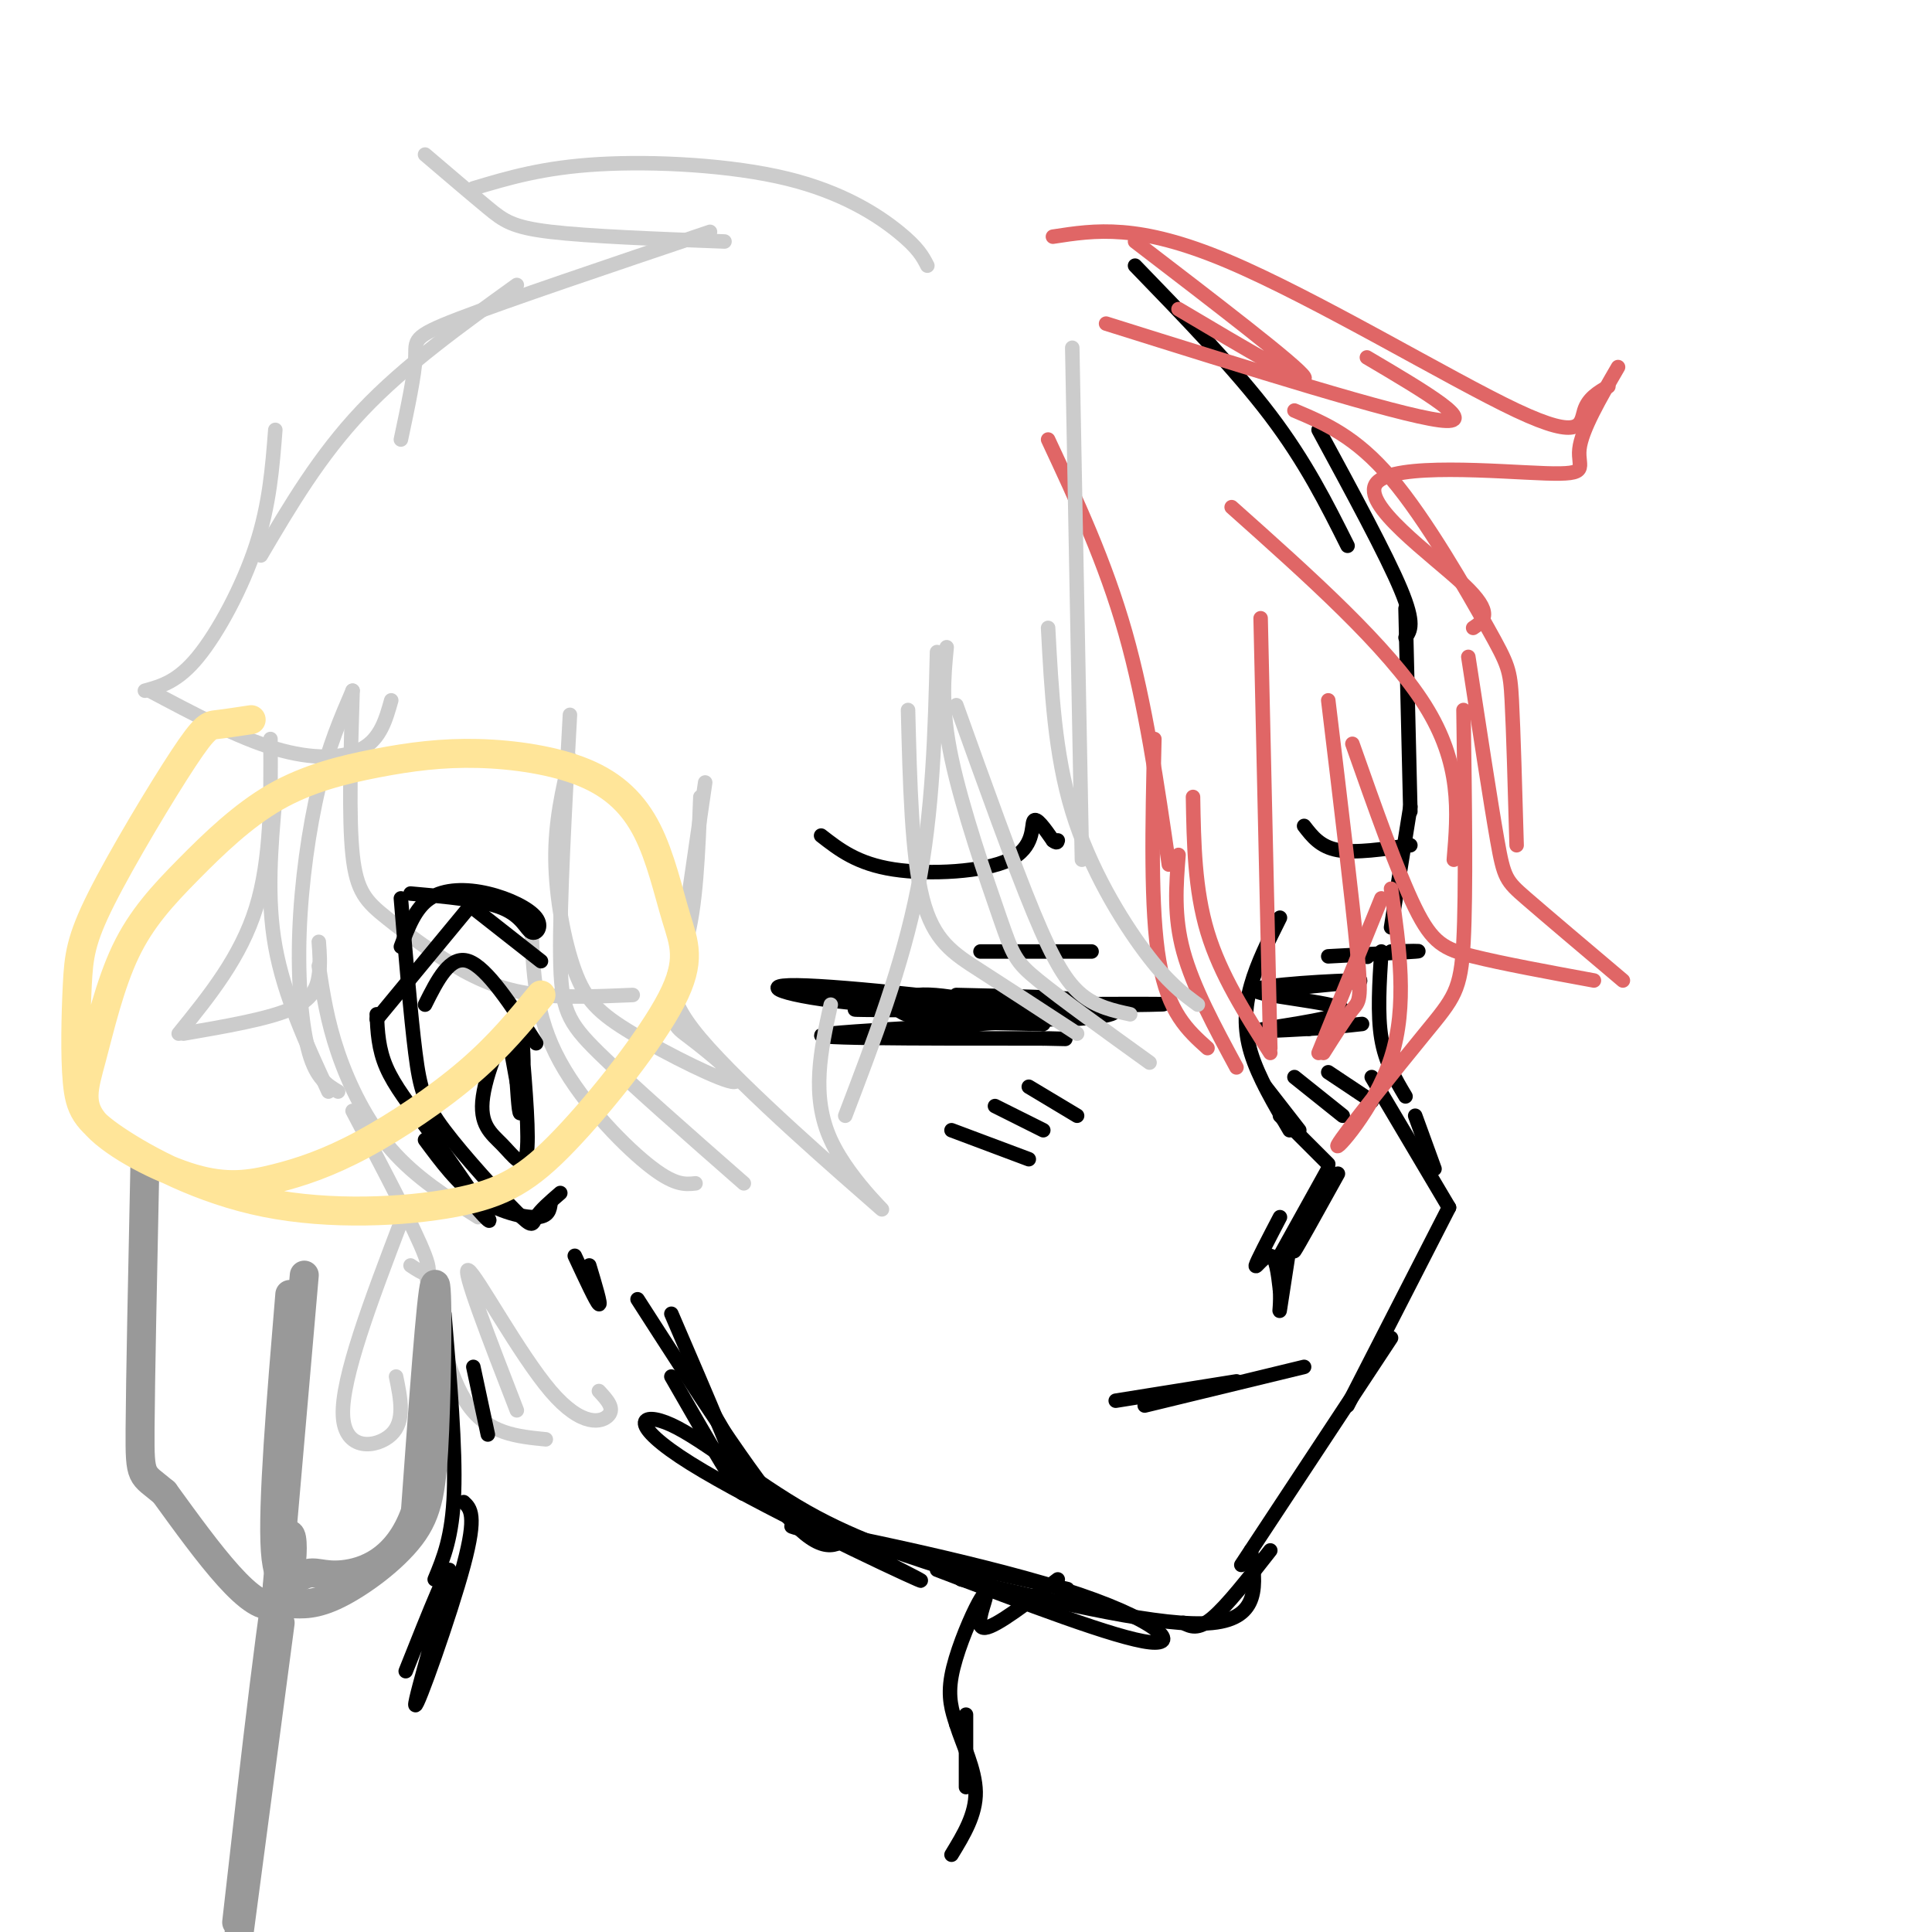 <svg viewBox='0 0 400 400' version='1.1' xmlns='http://www.w3.org/2000/svg' xmlns:xlink='http://www.w3.org/1999/xlink'><g fill='none' stroke='#000000' stroke-width='3' stroke-linecap='round' stroke-linejoin='round'><path d='M235,55c10.333,10.667 20.667,21.333 28,31c7.333,9.667 11.667,18.333 16,27'/><path d='M273,89c7.000,12.917 14.000,25.833 17,33c3.000,7.167 2.000,8.583 1,10'/><path d='M291,126c0.000,0.000 1.000,42.000 1,42'/><path d='M292,167c0.000,0.000 -4.000,25.000 -4,25'/><path d='M286,197c-0.417,6.500 -0.833,13.000 0,18c0.833,5.000 2.917,8.500 5,12'/><path d='M293,231c0.000,0.000 4.000,11.000 4,11'/><path d='M284,223c0.000,0.000 16.000,27.000 16,27'/><path d='M300,250c0.000,0.000 -21.000,41.000 -21,41'/><path d='M288,277c0.000,0.000 -31.000,47.000 -31,47'/><path d='M259,321c1.000,7.000 2.000,14.000 -8,15c-10.000,1.000 -31.000,-4.000 -52,-9'/><path d='M194,325c18.625,7.119 37.250,14.238 44,15c6.750,0.762 1.625,-4.833 -18,-11c-19.625,-6.167 -53.750,-12.905 -56,-13c-2.250,-0.095 27.375,6.452 57,13'/><path d='M139,272c7.500,17.417 15.000,34.833 15,37c0.000,2.167 -7.500,-10.917 -15,-24'/><path d='M132,269c11.833,18.417 23.667,36.833 31,45c7.333,8.167 10.167,6.083 13,4'/><path d='M263,321c-4.500,5.750 -9.000,11.500 -12,14c-3.000,2.500 -4.500,1.750 -6,1'/><path d='M231,290c0.000,0.000 25.000,-4.000 25,-4'/><path d='M237,291c0.000,0.000 33.000,-8.000 33,-8'/><path d='M265,190c-2.356,4.711 -4.711,9.422 -6,14c-1.289,4.578 -1.511,9.022 0,14c1.511,4.978 4.756,10.489 8,16'/><path d='M262,225c0.000,0.000 7.000,9.000 7,9'/><path d='M265,231c0.000,0.000 10.000,10.000 10,10'/><path d='M275,242c0.000,0.000 -10.000,18.000 -10,18'/><path d='M274,247c-3.250,6.333 -6.500,12.667 -6,12c0.500,-0.667 4.750,-8.333 9,-16'/><path d='M265,252c-2.400,4.600 -4.800,9.200 -5,10c-0.200,0.800 1.800,-2.200 3,-2c1.200,0.200 1.600,3.600 2,7'/><path d='M265,267c0.222,2.556 -0.222,5.444 0,4c0.222,-1.444 1.111,-7.222 2,-13'/><path d='M198,206c15.315,0.327 30.631,0.655 28,2c-2.631,1.345 -23.208,3.708 -33,3c-9.792,-0.708 -8.798,-4.488 -3,-5c5.798,-0.512 16.399,2.244 27,5'/><path d='M217,211c9.045,0.297 18.159,-1.462 11,-2c-7.159,-0.538 -30.589,0.144 -47,-1c-16.411,-1.144 -25.803,-4.116 -16,-4c9.803,0.116 38.801,3.319 46,5c7.199,1.681 -7.400,1.841 -22,2'/><path d='M189,211c0.833,0.500 13.917,0.750 27,1'/><path d='M170,173c3.750,2.923 7.500,5.845 15,7c7.500,1.155 18.750,0.542 24,-2c5.250,-2.542 4.500,-7.012 5,-8c0.500,-0.988 2.250,1.506 4,4'/><path d='M218,174c0.833,0.667 0.917,0.333 1,0'/><path d='M270,171c1.667,2.167 3.333,4.333 7,5c3.667,0.667 9.333,-0.167 15,-1'/><path d='M263,205c10.673,-0.982 21.346,-1.965 18,-2c-3.346,-0.035 -20.711,0.877 -21,2c-0.289,1.123 16.499,2.456 18,4c1.501,1.544 -12.285,3.298 -16,4c-3.715,0.702 2.643,0.351 9,0'/><path d='M271,213c3.333,-0.167 7.167,-0.583 11,-1'/><path d='M198,208c25.799,-0.113 51.598,-0.226 40,0c-11.598,0.226 -60.593,0.793 -61,1c-0.407,0.207 47.775,0.056 49,1c1.225,0.944 -44.507,2.984 -54,4c-9.493,1.016 17.254,1.008 44,1'/><path d='M216,215c7.500,0.167 4.250,0.083 1,0'/><path d='M203,197c0.000,0.000 23.000,0.000 23,0'/><path d='M283,198c0.000,0.000 0.100,0.100 0.1,0.1'/><path d='M275,198c7.917,-0.417 15.833,-0.833 18,-1c2.167,-0.167 -1.417,-0.083 -5,0'/><path d='M142,283c4.946,8.307 9.892,16.613 12,21c2.108,4.387 1.379,4.854 11,10c9.621,5.146 29.592,14.970 25,13c-4.592,-1.970 -33.746,-15.734 -47,-24c-13.254,-8.266 -10.607,-11.033 -4,-8c6.607,3.033 17.173,11.867 28,18c10.827,6.133 21.913,9.567 33,13'/><path d='M200,326c6.167,2.167 5.083,1.083 4,0'/><path d='M219,327c-6.359,4.871 -12.718,9.742 -15,10c-2.282,0.258 -0.488,-4.096 0,-6c0.488,-1.904 -0.330,-1.359 -2,2c-1.670,3.359 -4.191,9.531 -5,14c-0.809,4.469 0.096,7.234 1,10'/><path d='M198,357c1.267,4.089 3.933,9.311 4,14c0.067,4.689 -2.467,8.844 -5,13'/><path d='M197,234c0.000,0.000 16.000,6.000 16,6'/><path d='M206,229c0.000,0.000 10.000,5.000 10,5'/><path d='M213,225c0.000,0.000 10.000,6.000 10,6'/><path d='M268,223c0.000,0.000 10.000,8.000 10,8'/><path d='M275,222c0.000,0.000 9.000,6.000 9,6'/></g>
<g fill='none' stroke='#e06666' stroke-width='3' stroke-linecap='round' stroke-linejoin='round'><path d='M217,91c5.917,12.667 11.833,25.333 16,40c4.167,14.667 6.583,31.333 9,48'/><path d='M239,153c-0.417,17.667 -0.833,35.333 1,46c1.833,10.667 5.917,14.333 10,18'/><path d='M256,221c-4.500,-8.333 -9.000,-16.667 -11,-24c-2.000,-7.333 -1.500,-13.667 -1,-20'/><path d='M247,165c0.167,9.583 0.333,19.167 3,28c2.667,8.833 7.833,16.917 13,25'/><path d='M263,217c0.000,0.000 -2.000,-89.000 -2,-89'/><path d='M255,105c16.167,14.417 32.333,28.833 40,41c7.667,12.167 6.833,22.083 6,32'/><path d='M268,85c6.333,2.679 12.667,5.357 20,14c7.333,8.643 15.667,23.250 20,31c4.333,7.750 4.667,8.643 5,15c0.333,6.357 0.667,18.179 1,30'/><path d='M304,136c2.311,15.089 4.622,30.178 6,38c1.378,7.822 1.822,8.378 6,12c4.178,3.622 12.089,10.311 20,17'/><path d='M330,203c-9.511,-1.756 -19.022,-3.511 -25,-5c-5.978,-1.489 -8.422,-2.711 -12,-10c-3.578,-7.289 -8.289,-20.644 -13,-34'/><path d='M275,145c2.511,20.822 5.022,41.644 6,52c0.978,10.356 0.422,10.244 -1,12c-1.422,1.756 -3.711,5.378 -6,9'/><path d='M273,218c0.000,0.000 13.000,-32.000 13,-32'/><path d='M288,184c1.727,12.132 3.455,24.265 0,35c-3.455,10.735 -12.091,20.073 -11,18c1.091,-2.073 11.909,-15.558 18,-23c6.091,-7.442 7.455,-8.841 8,-19c0.545,-10.159 0.273,-29.080 0,-48'/><path d='M229,67c30.000,9.417 60.000,18.833 69,20c9.000,1.167 -3.000,-5.917 -15,-13'/><path d='M235,50c16.750,12.833 33.500,25.667 35,28c1.500,2.333 -12.250,-5.833 -26,-14'/><path d='M218,49c8.815,-1.363 17.631,-2.726 36,5c18.369,7.726 46.292,24.542 60,31c13.708,6.458 13.202,2.560 14,0c0.798,-2.560 2.899,-3.780 5,-5'/><path d='M335,76c-3.789,6.526 -7.579,13.053 -8,17c-0.421,3.947 2.526,5.316 -7,5c-9.526,-0.316 -31.526,-2.316 -35,2c-3.474,4.316 11.579,14.947 18,21c6.421,6.053 4.211,7.526 2,9'/></g>
<g fill='none' stroke='#cccccc' stroke-width='3' stroke-linecap='round' stroke-linejoin='round'><path d='M192,55c-0.940,-1.833 -1.881,-3.667 -6,-7c-4.119,-3.333 -11.417,-8.167 -23,-11c-11.583,-2.833 -27.452,-3.667 -39,-3c-11.548,0.667 -18.774,2.833 -26,5'/><path d='M88,32c4.844,4.133 9.689,8.267 13,11c3.311,2.733 5.089,4.067 13,5c7.911,0.933 21.956,1.467 36,2'/><path d='M147,48c-21.022,7.089 -42.044,14.178 -52,18c-9.956,3.822 -8.844,4.378 -9,8c-0.156,3.622 -1.578,10.311 -3,17'/><path d='M107,59c-11.583,8.333 -23.167,16.667 -32,26c-8.833,9.333 -14.917,19.667 -21,30'/><path d='M57,89c-0.600,7.733 -1.200,15.467 -4,24c-2.800,8.533 -7.800,17.867 -12,23c-4.200,5.133 -7.600,6.067 -11,7'/><path d='M31,143c9.111,4.844 18.222,9.689 26,12c7.778,2.311 14.222,2.089 18,0c3.778,-2.089 4.889,-6.044 6,-10'/><path d='M73,143c-0.405,13.191 -0.810,26.383 0,34c0.810,7.617 2.836,9.660 7,13c4.164,3.340 10.467,7.976 16,11c5.533,3.024 10.295,4.435 16,5c5.705,0.565 12.352,0.282 19,0'/><path d='M222,72c0.000,0.000 2.000,106.000 2,106'/><path d='M217,130c0.689,13.067 1.378,26.133 5,38c3.622,11.867 10.178,22.533 15,29c4.822,6.467 7.911,8.733 11,11'/><path d='M234,210c-3.467,-0.756 -6.933,-1.511 -10,-4c-3.067,-2.489 -5.733,-6.711 -10,-17c-4.267,-10.289 -10.133,-26.644 -16,-43'/><path d='M196,134c-0.607,6.274 -1.214,12.548 1,23c2.214,10.452 7.250,25.083 10,33c2.750,7.917 3.214,9.119 8,13c4.786,3.881 13.893,10.440 23,17'/><path d='M223,214c-7.178,-4.689 -14.356,-9.378 -20,-13c-5.644,-3.622 -9.756,-6.178 -12,-15c-2.244,-8.822 -2.622,-23.911 -3,-39'/><path d='M194,135c-0.417,16.500 -0.833,33.000 -4,49c-3.167,16.000 -9.083,31.500 -15,47'/><path d='M172,208c-2.081,9.443 -4.163,18.887 0,28c4.163,9.113 14.569,17.896 9,13c-5.569,-4.896 -27.115,-23.472 -36,-34c-8.885,-10.528 -5.110,-13.008 -3,-20c2.110,-6.992 2.555,-18.496 3,-30'/><path d='M146,162c-2.455,16.842 -4.911,33.685 -6,42c-1.089,8.315 -0.813,8.103 3,11c3.813,2.897 11.163,8.903 9,9c-2.163,0.097 -13.837,-5.716 -21,-10c-7.163,-4.284 -9.813,-7.038 -12,-13c-2.187,-5.962 -3.911,-15.132 -4,-23c-0.089,-7.868 1.455,-14.434 3,-21'/><path d='M118,148c-1.067,19.489 -2.133,38.978 -2,50c0.133,11.022 1.467,13.578 8,20c6.533,6.422 18.267,16.711 30,27'/><path d='M144,245c-2.222,0.244 -4.444,0.489 -10,-4c-5.556,-4.489 -14.444,-13.711 -19,-23c-4.556,-9.289 -4.778,-18.644 -5,-28'/><path d='M73,143c-2.482,5.756 -4.964,11.512 -7,20c-2.036,8.488 -3.625,19.708 -4,30c-0.375,10.292 0.464,19.655 2,25c1.536,5.345 3.768,6.673 6,8'/><path d='M68,226c-4.583,-9.917 -9.167,-19.833 -11,-30c-1.833,-10.167 -0.917,-20.583 0,-31'/><path d='M56,153c0.083,12.417 0.167,24.833 -3,35c-3.167,10.167 -9.583,18.083 -16,26'/><path d='M38,214c8.622,-1.489 17.244,-2.978 22,-5c4.756,-2.022 5.644,-4.578 6,-7c0.356,-2.422 0.178,-4.711 0,-7'/><path d='M66,200c0.867,5.689 1.733,11.378 4,18c2.267,6.622 5.933,14.178 11,20c5.067,5.822 11.533,9.911 18,14'/></g>
<g fill='none' stroke='#000000' stroke-width='3' stroke-linecap='round' stroke-linejoin='round'><path d='M112,199c0.000,0.000 -14.000,-11.000 -14,-11'/><path d='M97,188c0.000,0.000 -19.000,23.000 -19,23'/><path d='M78,210c0.167,3.583 0.333,7.167 2,11c1.667,3.833 4.833,7.917 8,12'/><path d='M88,233c5.833,8.333 11.667,16.667 13,19c1.333,2.333 -1.833,-1.333 -5,-5'/><path d='M88,236c3.378,4.556 6.756,9.111 11,12c4.244,2.889 9.356,4.111 12,4c2.644,-0.111 2.822,-1.556 3,-3'/><path d='M116,247c-2.072,1.788 -4.144,3.576 -5,5c-0.856,1.424 -0.498,2.485 -4,-1c-3.502,-3.485 -10.866,-11.515 -15,-17c-4.134,-5.485 -5.038,-8.424 -6,-16c-0.962,-7.576 -1.981,-19.788 -3,-32'/><path d='M85,185c7.439,0.649 14.879,1.298 19,3c4.121,1.702 4.925,4.456 6,5c1.075,0.544 2.422,-1.122 1,-3c-1.422,-1.878 -5.614,-3.967 -10,-5c-4.386,-1.033 -8.968,-1.009 -12,1c-3.032,2.009 -4.516,6.005 -6,10'/><path d='M88,208c2.583,-5.167 5.167,-10.333 9,-9c3.833,1.333 8.917,9.167 14,17'/><path d='M108,216c0.813,9.804 1.626,19.609 1,23c-0.626,3.391 -2.693,0.370 -5,-2c-2.307,-2.370 -4.856,-4.089 -4,-10c0.856,-5.911 5.115,-16.015 7,-15c1.885,1.015 1.396,13.147 1,17c-0.396,3.853 -0.698,-0.574 -1,-5'/><path d='M107,224c-0.500,-2.667 -1.250,-6.833 -2,-11'/><path d='M122,262c1.250,4.167 2.500,8.333 2,8c-0.500,-0.333 -2.750,-5.167 -5,-10'/></g>
<g fill='none' stroke='#cccccc' stroke-width='3' stroke-linecap='round' stroke-linejoin='round'><path d='M73,230c6.500,12.333 13.000,24.667 15,30c2.000,5.333 -0.500,3.667 -3,2'/><path d='M83,253c-6.156,16.178 -12.311,32.356 -12,40c0.311,7.644 7.089,6.756 10,4c2.911,-2.756 1.956,-7.378 1,-12'/><path d='M88,263c2.417,11.083 4.833,22.167 9,28c4.167,5.833 10.083,6.417 16,7'/><path d='M107,292c-5.780,-14.905 -11.560,-29.810 -10,-29c1.560,0.810 10.458,17.333 17,25c6.542,7.667 10.726,6.476 12,5c1.274,-1.476 -0.363,-3.238 -2,-5'/></g>
<g fill='none' stroke='#000000' stroke-width='3' stroke-linecap='round' stroke-linejoin='round'><path d='M98,283c0.000,0.000 3.000,14.000 3,14'/><path d='M92,272c1.167,13.917 2.333,27.833 2,37c-0.333,9.167 -2.167,13.583 -4,18'/><path d='M96,311c1.393,1.292 2.786,2.583 0,13c-2.786,10.417 -9.750,29.958 -10,29c-0.250,-0.958 6.214,-22.417 7,-27c0.786,-4.583 -4.107,7.708 -9,20'/><path d='M200,355c0.000,0.000 0.000,15.000 0,15'/></g>
<g fill='none' stroke='#999999' stroke-width='6' stroke-linecap='round' stroke-linejoin='round'><path d='M58,336c0.000,0.000 -9.000,68.000 -9,68'/><path d='M49,398c3.933,-34.778 7.867,-69.556 10,-78c2.133,-8.444 2.467,9.444 -2,12c-4.467,2.556 -13.733,-10.222 -23,-23'/><path d='M34,309c-4.733,-4.022 -5.067,-2.578 -5,-13c0.067,-10.422 0.533,-32.711 1,-55'/><path d='M63,264c0.000,0.000 -6.000,69.000 -6,69'/><path d='M60,332c2.673,0.161 5.346,0.322 10,-2c4.654,-2.322 11.289,-7.128 15,-12c3.711,-4.872 4.499,-9.812 5,-22c0.501,-12.188 0.715,-31.625 0,-30c-0.715,1.625 -2.357,24.313 -4,47'/><path d='M86,313c-3.636,10.305 -10.727,12.566 -15,13c-4.273,0.434 -5.727,-0.960 -8,0c-2.273,0.960 -5.364,4.274 -6,-5c-0.636,-9.274 1.182,-31.137 3,-53'/></g>
<g fill='none' stroke='#ffe599' stroke-width='6' stroke-linecap='round' stroke-linejoin='round'><path d='M52,149c-2.642,0.402 -5.285,0.804 -7,1c-1.715,0.196 -2.504,0.185 -7,7c-4.496,6.815 -12.699,20.454 -17,29c-4.301,8.546 -4.699,11.998 -5,18c-0.301,6.002 -0.505,14.556 0,20c0.505,5.444 1.718,7.780 8,12c6.282,4.220 17.634,10.324 31,13c13.366,2.676 28.748,1.925 39,0c10.252,-1.925 15.375,-5.025 23,-13c7.625,-7.975 17.754,-20.825 22,-29c4.246,-8.175 2.611,-11.675 1,-17c-1.611,-5.325 -3.199,-12.474 -6,-18c-2.801,-5.526 -6.816,-9.430 -13,-12c-6.184,-2.570 -14.536,-3.808 -22,-4c-7.464,-0.192 -14.040,0.660 -21,2c-6.960,1.340 -14.305,3.167 -21,7c-6.695,3.833 -12.741,9.673 -18,15c-5.259,5.327 -9.731,10.142 -13,17c-3.269,6.858 -5.336,15.760 -7,22c-1.664,6.240 -2.926,9.818 1,14c3.926,4.182 13.041,8.969 20,11c6.959,2.031 11.762,1.307 17,0c5.238,-1.307 10.910,-3.198 18,-7c7.090,-3.802 15.597,-9.515 22,-15c6.403,-5.485 10.701,-10.743 15,-16'/></g>
</svg>